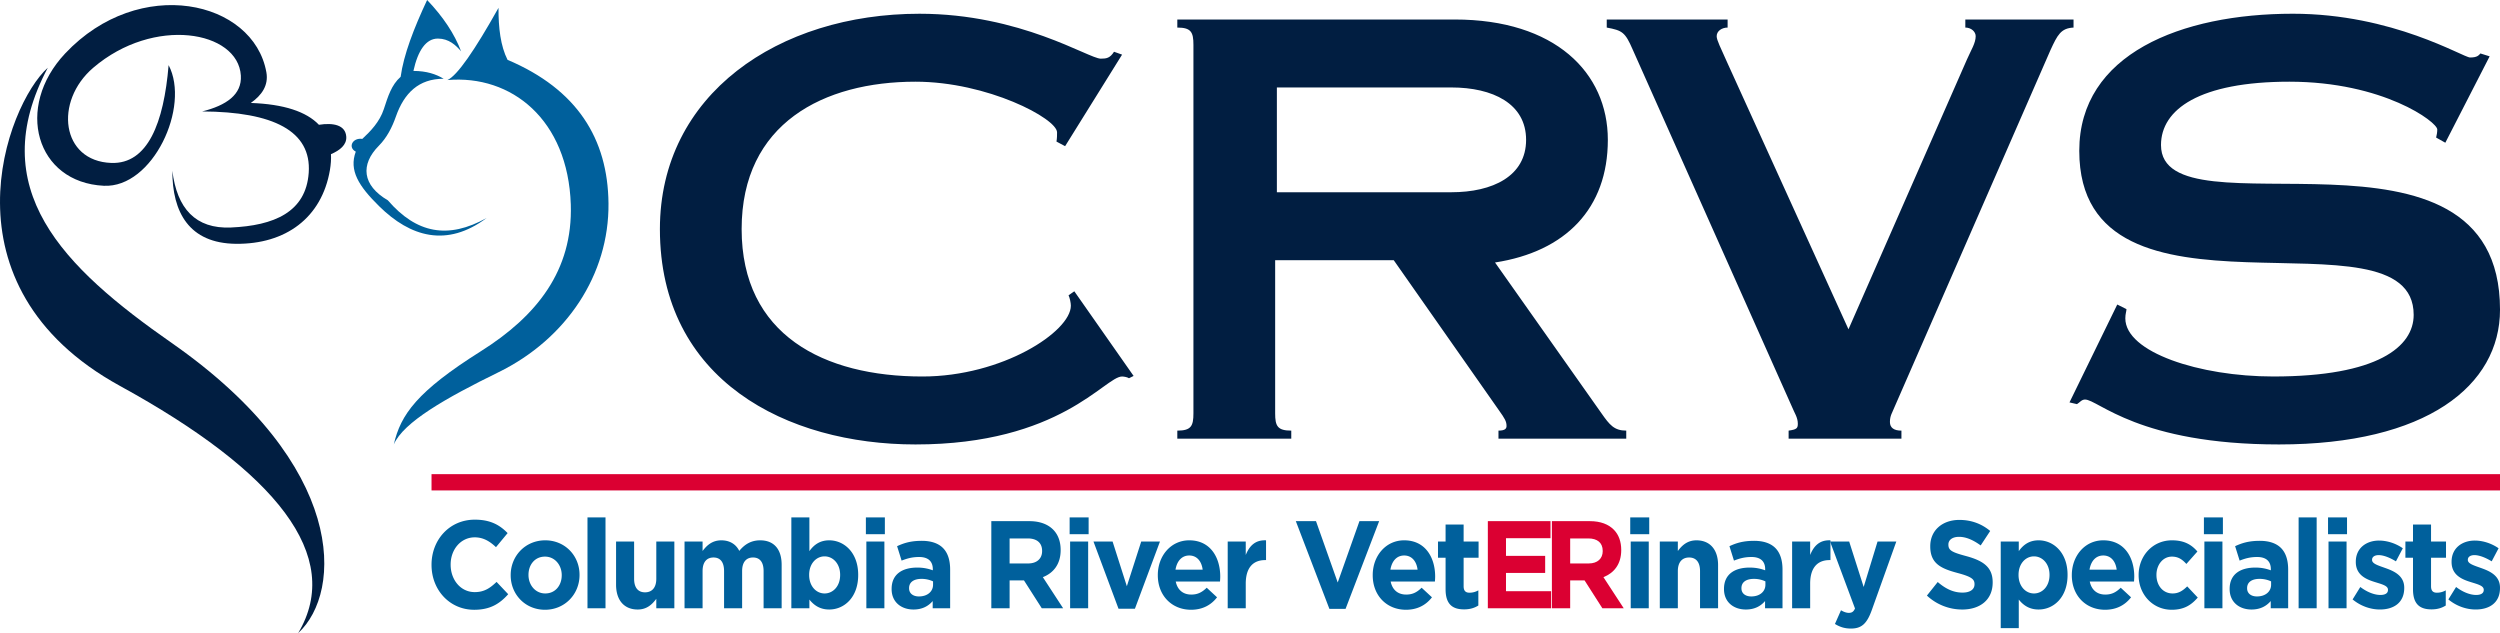 <svg xmlns="http://www.w3.org/2000/svg" xmlns:xlink="http://www.w3.org/1999/xlink" id="Layer_1" x="0" y="0" version="1.1" viewBox="0 0 360 91.169" xml:space="preserve"><style>.st0{fill:#011e41}.st1{fill:#00609c}.st2{fill:#db0032}</style><g><path d="M6.883 9.754C-2.359 27.183 9.015 38.43 24.735 49.393 49.988 67.01 49.381 85.231 42.934 91.169c6.617-11.091-3.162-23.263-25.647-35.591C-9.002 41.167.948 15.078 6.883 9.754m17.397-.375c-.689 8.335-3.008 14.27-8.251 14.085-7.222-.255-8.272-8.855-2.6-13.709 8.73-7.468 20.858-5.327 21.254 1.127.168 2.747-2.107 4.296-5.562 5.165 10.243.055 15.753 2.817 15.335 8.827-.392 5.677-5.001 7.617-11.209 7.888-5.091.222-7.764-2.742-8.429-8.169-.015 5.979 2.414 10.444 9.146 10.517 7.162.077 12.367-3.738 13.542-10.611.138-.814.19-1.58.153-2.299 1.287-.549 2.277-1.34 2.204-2.504-.11-1.707-1.881-2.049-3.938-1.726-1.809-1.895-5.049-2.975-9.809-3.143 1.562-1.103 2.581-2.515 2.242-4.415C36.509.027 20.069-3.642 9.394 7.688c-7.316 7.767-4.209 18.59 5.559 19.063 7.052.341 12.479-11.393 9.327-17.372" class="st0"/><path d="M64.423 11.53c1.406-.619 3.922-4.258 7.361-10.399-.013 2.878.294 5.481 1.3 7.483 10.044 4.258 14.444 11.38 14.539 20.658.105 10.278-6.059 19.538-15.838 24.33-7.577 3.711-13.699 7.191-15.077 10.399.983-4.306 3.358-7.643 12.519-13.412 8.072-5.081 13.271-11.624 12.968-21.129-.392-12.21-8.528-18.733-17.772-17.93m5.655 19.859c-5.559 3.102-10.1 2.233-14.224-2.54-3.707-2.165-3.975-5.16-1.301-7.86 1.166-1.177 1.909-2.648 2.467-4.235 1.17-3.324 3.268-5.425 6.866-5.412-1.098-.663-2.447-1.122-4.352-1.128.642-2.934 1.815-4.68 3.543-4.658 1.569.018 2.542.932 3.321 1.835-.941-2.496-2.572-4.96-4.891-7.391-1.924 4.099-3.384 7.904-3.813 11.06-1.335 1.178-1.822 2.835-2.423 4.658-.606 1.839-1.895 3.163-3.096 4.284-1.428-.208-2.111 1.233-.942 1.835-1.003 2.713.421 4.956 3.364 7.857 4.491 4.428 9.74 5.991 15.481 1.695" class="st1"/><path d="M153.376 21.05l-1.243-.663c.083-.498.083-.912.083-1.326 0-1.99-10.029-7.297-20.389-7.297-13.178 0-25.031 5.97-25.031 21.226 0 15.257 11.852 21.226 26.025 21.226 11.521 0 21.383-6.467 21.383-10.198 0-.415-.166-1.161-.332-1.493l.829-.58 8.537 12.189-.663.332c-.249-.166-.746-.249-.995-.249-2.486 0-8.868 9.784-29.754 9.784-18.483 0-36.8-9.204-36.8-31.011 0-19.402 17.073-31.01 37.38-31.01 14.587 0 24.367 6.468 26.108 6.468.829 0 1.326-.083 1.906-.995l1.16.414-8.204 13.183zM183.622 59.523c0 1.824.332 2.487 2.321 2.487v1.161h-16.41V62.01c1.989 0 2.321-.663 2.321-2.487V6.457c0-1.824-.332-2.487-2.321-2.487V2.809h39.95c14.421 0 22.046 7.628 22.046 17.329 0 9.867-6.05 16.086-16.245 17.661l15.333 21.723c1.161 1.659 1.823 2.487 3.563 2.487v1.161h-18.4v-1.16c.995 0 1.161-.331 1.161-.663 0-.663-.249-1.078-1.077-2.239l-15.167-21.641h-17.074v22.056zm.248-31.84h25.114c5.967 0 10.774-2.322 10.774-7.545 0-5.224-4.807-7.545-10.774-7.545H183.87v15.09zM298.589 2.809V3.97c-1.824.083-2.322 1.078-3.316 3.234l-22.461 51.407c-.332.829-.663 1.244-.663 2.156 0 .829.58 1.244 1.657 1.244v1.161h-16.245V62.01c1.161-.165 1.326-.331 1.326-.995 0-.912-.498-1.575-.829-2.405L235.1 7.12c-1.077-2.487-1.492-2.736-3.73-3.151v-1.16h17.406V3.97c-.829 0-1.575.498-1.575 1.244 0 .581.58 1.659 1.492 3.731l17.488 38.473L283.256 8.53c.58-1.326 1.243-2.322 1.243-3.317 0-.663-.663-1.244-1.492-1.244v-1.16h15.582zM352.126 20.553l-1.326-.746c.083-.332.167-.746.167-1.161 0-1.078-7.791-6.882-21.301-6.882-12.929 0-18.483 3.98-18.483 9.121 0 13.598 48.818-6.302 48.818 23.714 0 10.945-10.609 19.402-31.827 19.402-20.224 0-26.025-6.468-27.931-6.468-.498 0-.747.414-1.161.663l-1.077-.249 6.88-14.095 1.325.663c0 .331-.165.663-.165 1.326 0 4.892 10.692 8.374 21.301 8.374 15.084 0 20.222-4.311 20.222-8.872 0-16.251-48.154 3.897-48.154-23.631 0-13.93 14.67-19.734 30.749-19.734 14.421 0 24.532 6.302 25.527 6.302 1.077 0 1.243-.332 1.492-.581l1.326.415-6.382 12.439z" class="st0"/><g><path d="M62.14 70.622v-2.344H360v2.344H62.14z" class="st2"/></g><path d="M62.14 81.354v-.035c0-3.565 2.564-6.488 6.238-6.488 2.259 0 3.608.79 4.718 1.936l-1.675 2.026c-.922-.88-1.864-1.416-3.059-1.416-2.016 0-3.47 1.757-3.47 3.906v.037c0 2.15 1.418 3.943 3.47 3.943 1.366 0 2.203-.575 3.144-1.47l1.675 1.772c-1.231 1.382-2.596 2.242-4.905 2.242-3.52-.001-6.136-2.852-6.136-6.453zM73.539 82.842v-.035c0-2.761 2.12-5.001 4.975-5.001 2.836 0 4.939 2.205 4.939 4.963v.038c0 2.757-2.119 4.999-4.974 4.999-2.838 0-4.94-2.205-4.94-4.964zm7.35 0v-.035c0-1.419-.975-2.655-2.411-2.655-1.486 0-2.376 1.201-2.376 2.617v.038c0 1.414.974 2.65 2.411 2.65 1.486.001 2.376-1.201 2.376-2.615zM84.597 74.508h2.596V87.59h-2.596V74.508zM88.714 84.204v-6.219h2.598v5.358c0 1.291.579 1.953 1.572 1.953.992 0 1.622-.663 1.622-1.953v-5.358h2.6v9.605h-2.6v-1.362c-.596.807-1.366 1.542-2.682 1.542-1.965-.001-3.11-1.362-3.11-3.566zM98.573 77.985h2.599v1.36c.598-.803 1.385-1.538 2.701-1.538 1.197 0 2.103.555 2.582 1.522.803-.986 1.76-1.522 3.009-1.522 1.931 0 3.094 1.219 3.094 3.529v6.254h-2.6v-5.356c0-1.292-.546-1.955-1.521-1.955-.975 0-1.571.663-1.571 1.955v5.356h-2.6v-5.356c0-1.292-.547-1.955-1.521-1.955-.975 0-1.573.663-1.573 1.955v5.356h-2.599v-9.605zM116.552 86.337v1.253h-2.598V74.508h2.598v4.858c.633-.898 1.505-1.56 2.855-1.56 2.136 0 4.172 1.755 4.172 4.963v.038c0 3.206-2.001 4.962-4.172 4.962-1.384 0-2.239-.664-2.855-1.432zm4.428-3.53v-.037c0-1.594-1.026-2.652-2.24-2.652-1.214 0-2.222 1.058-2.222 2.652v.038c0 1.593 1.008 2.65 2.222 2.65s2.24-1.04 2.24-2.651zM124.687 74.508h2.733v2.42h-2.733v-2.42zm.068 3.477h2.597v9.605h-2.597v-9.605zM128.394 84.83v-.036c0-2.097 1.521-3.063 3.692-3.063.924 0 1.59.162 2.24.393v-.161c0-1.128-.667-1.755-1.965-1.755-.992 0-1.692.196-2.531.519l-.648-2.078c1.008-.467 1.999-.77 3.554-.77 1.42 0 2.445.393 3.094 1.074.683.715.991 1.773.991 3.064v5.573h-2.513v-1.04c-.632.734-1.503 1.219-2.769 1.219-1.726 0-3.145-1.039-3.145-2.939zm5.966-.626v-.485a3.864 3.864 0 00-1.659-.361c-1.111 0-1.793.469-1.793 1.328v.037c0 .734.581 1.165 1.418 1.165 1.213 0 2.034-.699 2.034-1.684zM142.748 75.046h5.471c1.52 0 2.702.448 3.487 1.273.667.698 1.028 1.683 1.028 2.867v.035c0 2.026-1.044 3.297-2.564 3.889l2.921 4.479h-3.076l-2.564-4.014h-2.068v4.014h-2.633V75.046zm5.3 6.092c1.282 0 2.016-.715 2.016-1.772v-.038c0-1.181-.786-1.793-2.069-1.793h-2.613v3.602h2.666zM154.027 74.508h2.735v2.42h-2.735v-2.42zm.069 3.477h2.598v9.605h-2.598v-9.605zM157.462 77.985h2.752l2.053 6.434 2.068-6.434h2.699l-3.607 9.677h-2.358l-3.607-9.677zM166.725 82.842v-.035c0-2.744 1.862-5.001 4.528-5.001 3.061 0 4.461 2.491 4.461 5.212 0 .217-.016.468-.034.719h-6.375c.256 1.236 1.077 1.881 2.239 1.881.872 0 1.505-.285 2.223-.986l1.487 1.38c-.855 1.11-2.085 1.793-3.744 1.793-2.751.001-4.785-2.024-4.785-4.963zm6.459-.807c-.154-1.22-.837-2.044-1.932-2.044-1.076 0-1.777.806-1.981 2.044h3.913zM176.789 77.985h2.599v1.934c.53-1.326 1.386-2.185 2.922-2.113v2.848h-.136c-1.727 0-2.786 1.094-2.786 3.388v3.548h-2.599v-9.605zM186.598 75.046h2.906l3.128 8.834 3.128-8.834h2.837l-4.837 12.633h-2.327l-4.835-12.633zM197.672 82.842v-.035c0-2.744 1.864-5.001 4.53-5.001 3.059 0 4.46 2.491 4.46 5.212 0 .217-.016.468-.033.719h-6.375c.257 1.236 1.075 1.881 2.237 1.881.872 0 1.505-.285 2.223-.986l1.488 1.38c-.855 1.11-2.085 1.793-3.744 1.793-2.752.001-4.786-2.024-4.786-4.963zm6.46-.807c-.153-1.22-.838-2.044-1.93-2.044-1.077 0-1.778.806-1.984 2.044h3.914zM208.164 84.867v-4.553h-1.093v-2.329h1.093V75.53h2.598v2.455h2.154v2.329h-2.154v4.104c0 .627.257.932.84.932.477 0 .904-.126 1.28-.341v2.185c-.548.34-1.179.557-2.051.557-1.589 0-2.667-.662-2.667-2.884z" class="st1"/><path d="M214.249 75.046h9.023V77.5h-6.409v2.546h5.641v2.456h-5.641v2.634h6.496v2.455h-9.11V75.046zM223.475 75.046h5.469c1.522 0 2.702.448 3.487 1.273.666.698 1.026 1.683 1.026 2.867v.035c0 2.026-1.044 3.297-2.563 3.889l2.922 4.479h-3.076l-2.565-4.014h-2.071v4.014h-2.631V75.046zm5.299 6.092c1.282 0 2.017-.715 2.017-1.772v-.038c0-1.181-.787-1.793-2.069-1.793h-2.617v3.602h2.669z" class="st2"/><path d="M234.754 74.508h2.736v2.42h-2.736v-2.42zm.069 3.477h2.598v9.605h-2.598v-9.605zM239.01 77.985h2.599v1.36c.597-.803 1.367-1.538 2.683-1.538 1.965 0 3.111 1.361 3.111 3.565v6.218h-2.599v-5.356c0-1.292-.582-1.955-1.573-1.955-.99 0-1.622.663-1.622 1.955v5.356h-2.599v-9.605zM248.255 84.83v-.036c0-2.097 1.521-3.063 3.693-3.063.921 0 1.59.162 2.237.393v-.161c0-1.128-.666-1.755-1.965-1.755-.992 0-1.692.196-2.53.519l-.649-2.078c1.008-.467 1.998-.77 3.555-.77 1.419 0 2.443.393 3.094 1.074.683.715.992 1.773.992 3.064v5.573h-2.514v-1.04c-.63.734-1.504 1.219-2.769 1.219-1.726 0-3.144-1.039-3.144-2.939zm5.965-.626v-.485a3.857 3.857 0 00-1.659-.361c-1.109 0-1.793.469-1.793 1.328v.037c0 .734.581 1.165 1.418 1.165 1.214 0 2.034-.699 2.034-1.684zM258.064 77.985h2.598v1.934c.532-1.326 1.384-2.185 2.924-2.113v2.848h-.138c-1.726 0-2.785 1.094-2.785 3.388v3.548h-2.598v-9.605z" class="st1"/><path d="M264.232 89.848l.872-1.97c.342.213.77.374 1.11.374.444 0 .685-.143.908-.626l-3.591-9.642h2.752l2.086 6.541 1.998-6.541h2.702l-3.52 9.839c-.701 1.953-1.453 2.688-3.009 2.688-.94.001-1.642-.25-2.308-.663zM277.476 85.763l1.556-1.953c1.077.931 2.204 1.524 3.571 1.524 1.078 0 1.727-.45 1.727-1.186v-.035c0-.699-.409-1.059-2.409-1.595-2.409-.646-3.964-1.343-3.964-3.837v-.033c0-2.277 1.743-3.78 4.188-3.78 1.743 0 3.229.572 4.444 1.593l-1.37 2.081c-1.06-.774-2.102-1.238-3.109-1.238-1.011 0-1.54.484-1.54 1.095v.033c0 .826.512 1.095 2.582 1.65 2.428.665 3.794 1.578 3.794 3.764v.036c0 2.491-1.812 3.889-4.393 3.889a7.438 7.438 0 01-5.077-2.008zM288.105 77.985h2.599v1.381c.633-.898 1.504-1.56 2.856-1.56 2.135 0 4.169 1.755 4.169 4.963v.038c0 3.206-1.998 4.962-4.169 4.962-1.387 0-2.242-.664-2.856-1.433v4.12h-2.599V77.985zm7.025 4.822v-.037c0-1.594-1.024-2.652-2.237-2.652-1.214 0-2.223 1.058-2.223 2.652v.038c0 1.593 1.009 2.65 2.223 2.65s2.237-1.04 2.237-2.651zM298.342 82.842v-.035c0-2.744 1.863-5.001 4.53-5.001 3.06 0 4.462 2.491 4.462 5.212 0 .217-.019.468-.035.719h-6.375c.255 1.236 1.075 1.881 2.239 1.881.872 0 1.504-.285 2.223-.986l1.486 1.38c-.856 1.11-2.086 1.793-3.745 1.793-2.752.001-4.785-2.024-4.785-4.963zm6.46-.807c-.153-1.22-.836-2.044-1.93-2.044-1.077 0-1.777.806-1.984 2.044h3.914zM307.962 82.842v-.035c0-2.744 2.001-5.001 4.805-5.001 1.727 0 2.803.609 3.659 1.611l-1.59 1.792c-.582-.646-1.163-1.057-2.087-1.057-1.299 0-2.22 1.201-2.22 2.617v.038c0 1.469.905 2.65 2.324 2.65.872 0 1.469-.394 2.103-1.02l1.521 1.611c-.889 1.022-1.916 1.758-3.744 1.758-2.753 0-4.771-2.222-4.771-4.964zM317.363 74.508h2.735v2.42h-2.735v-2.42zm.068 3.477h2.599v9.605h-2.599v-9.605zM321.069 84.83v-.036c0-2.097 1.524-3.063 3.695-3.063.923 0 1.589.162 2.237.393v-.161c0-1.128-.666-1.755-1.965-1.755-.993 0-1.694.196-2.53.519l-.649-2.078c1.008-.467 1.998-.77 3.554-.77 1.42 0 2.445.393 3.095 1.074.683.715.99 1.773.99 3.064v5.573h-2.511v-1.04c-.633.734-1.505 1.219-2.771 1.219-1.725 0-3.145-1.039-3.145-2.939zm5.969-.626v-.485a3.877 3.877 0 00-1.661-.361c-1.11 0-1.793.469-1.793 1.328v.037c0 .734.581 1.165 1.419 1.165 1.213 0 2.035-.699 2.035-1.684zM331.001 74.508h2.598V87.59h-2.598V74.508zM335.237 74.508h2.735v2.42h-2.735v-2.42zm.07 3.477h2.598v9.605h-2.598v-9.605zM338.775 86.319l1.11-1.793c.992.752 2.036 1.147 2.891 1.147.753 0 1.093-.287 1.093-.718v-.033c0-.593-.889-.79-1.899-1.112-1.28-.395-2.735-1.025-2.735-2.885v-.038c0-1.953 1.506-3.045 3.352-3.045 1.162 0 2.426.411 3.419 1.11l-.993 1.882c-.904-.556-1.811-.896-2.477-.896-.633 0-.959.285-.959.663v.035c0 .539.872.789 1.865 1.146 1.28.451 2.768 1.095 2.768 2.851v.035c0 2.133-1.522 3.101-3.505 3.101-1.282 0-2.716-.447-3.93-1.45zM347.472 84.867v-4.553h-1.094v-2.329h1.094V75.53h2.598v2.455h2.155v2.329h-2.155v4.104c0 .627.258.932.839.932.477 0 .905-.126 1.28-.341v2.185c-.545.34-1.178.557-2.049.557-1.589 0-2.668-.662-2.668-2.884zM352.564 86.319l1.113-1.793c.99.752 2.033 1.147 2.886 1.147.753 0 1.096-.287 1.096-.718v-.033c0-.593-.891-.79-1.899-1.112-1.282-.395-2.733-1.025-2.733-2.885v-.038c0-1.953 1.504-3.045 3.35-3.045 1.161 0 2.426.411 3.419 1.11l-.993 1.882c-.905-.556-1.811-.896-2.478-.896-.631 0-.957.285-.957.663v.035c0 .539.872.789 1.861 1.146 1.283.451 2.771 1.095 2.771 2.851v.035c0 2.133-1.521 3.101-3.503 3.101-1.283 0-2.716-.447-3.933-1.45z" class="st1"/></g></svg>
